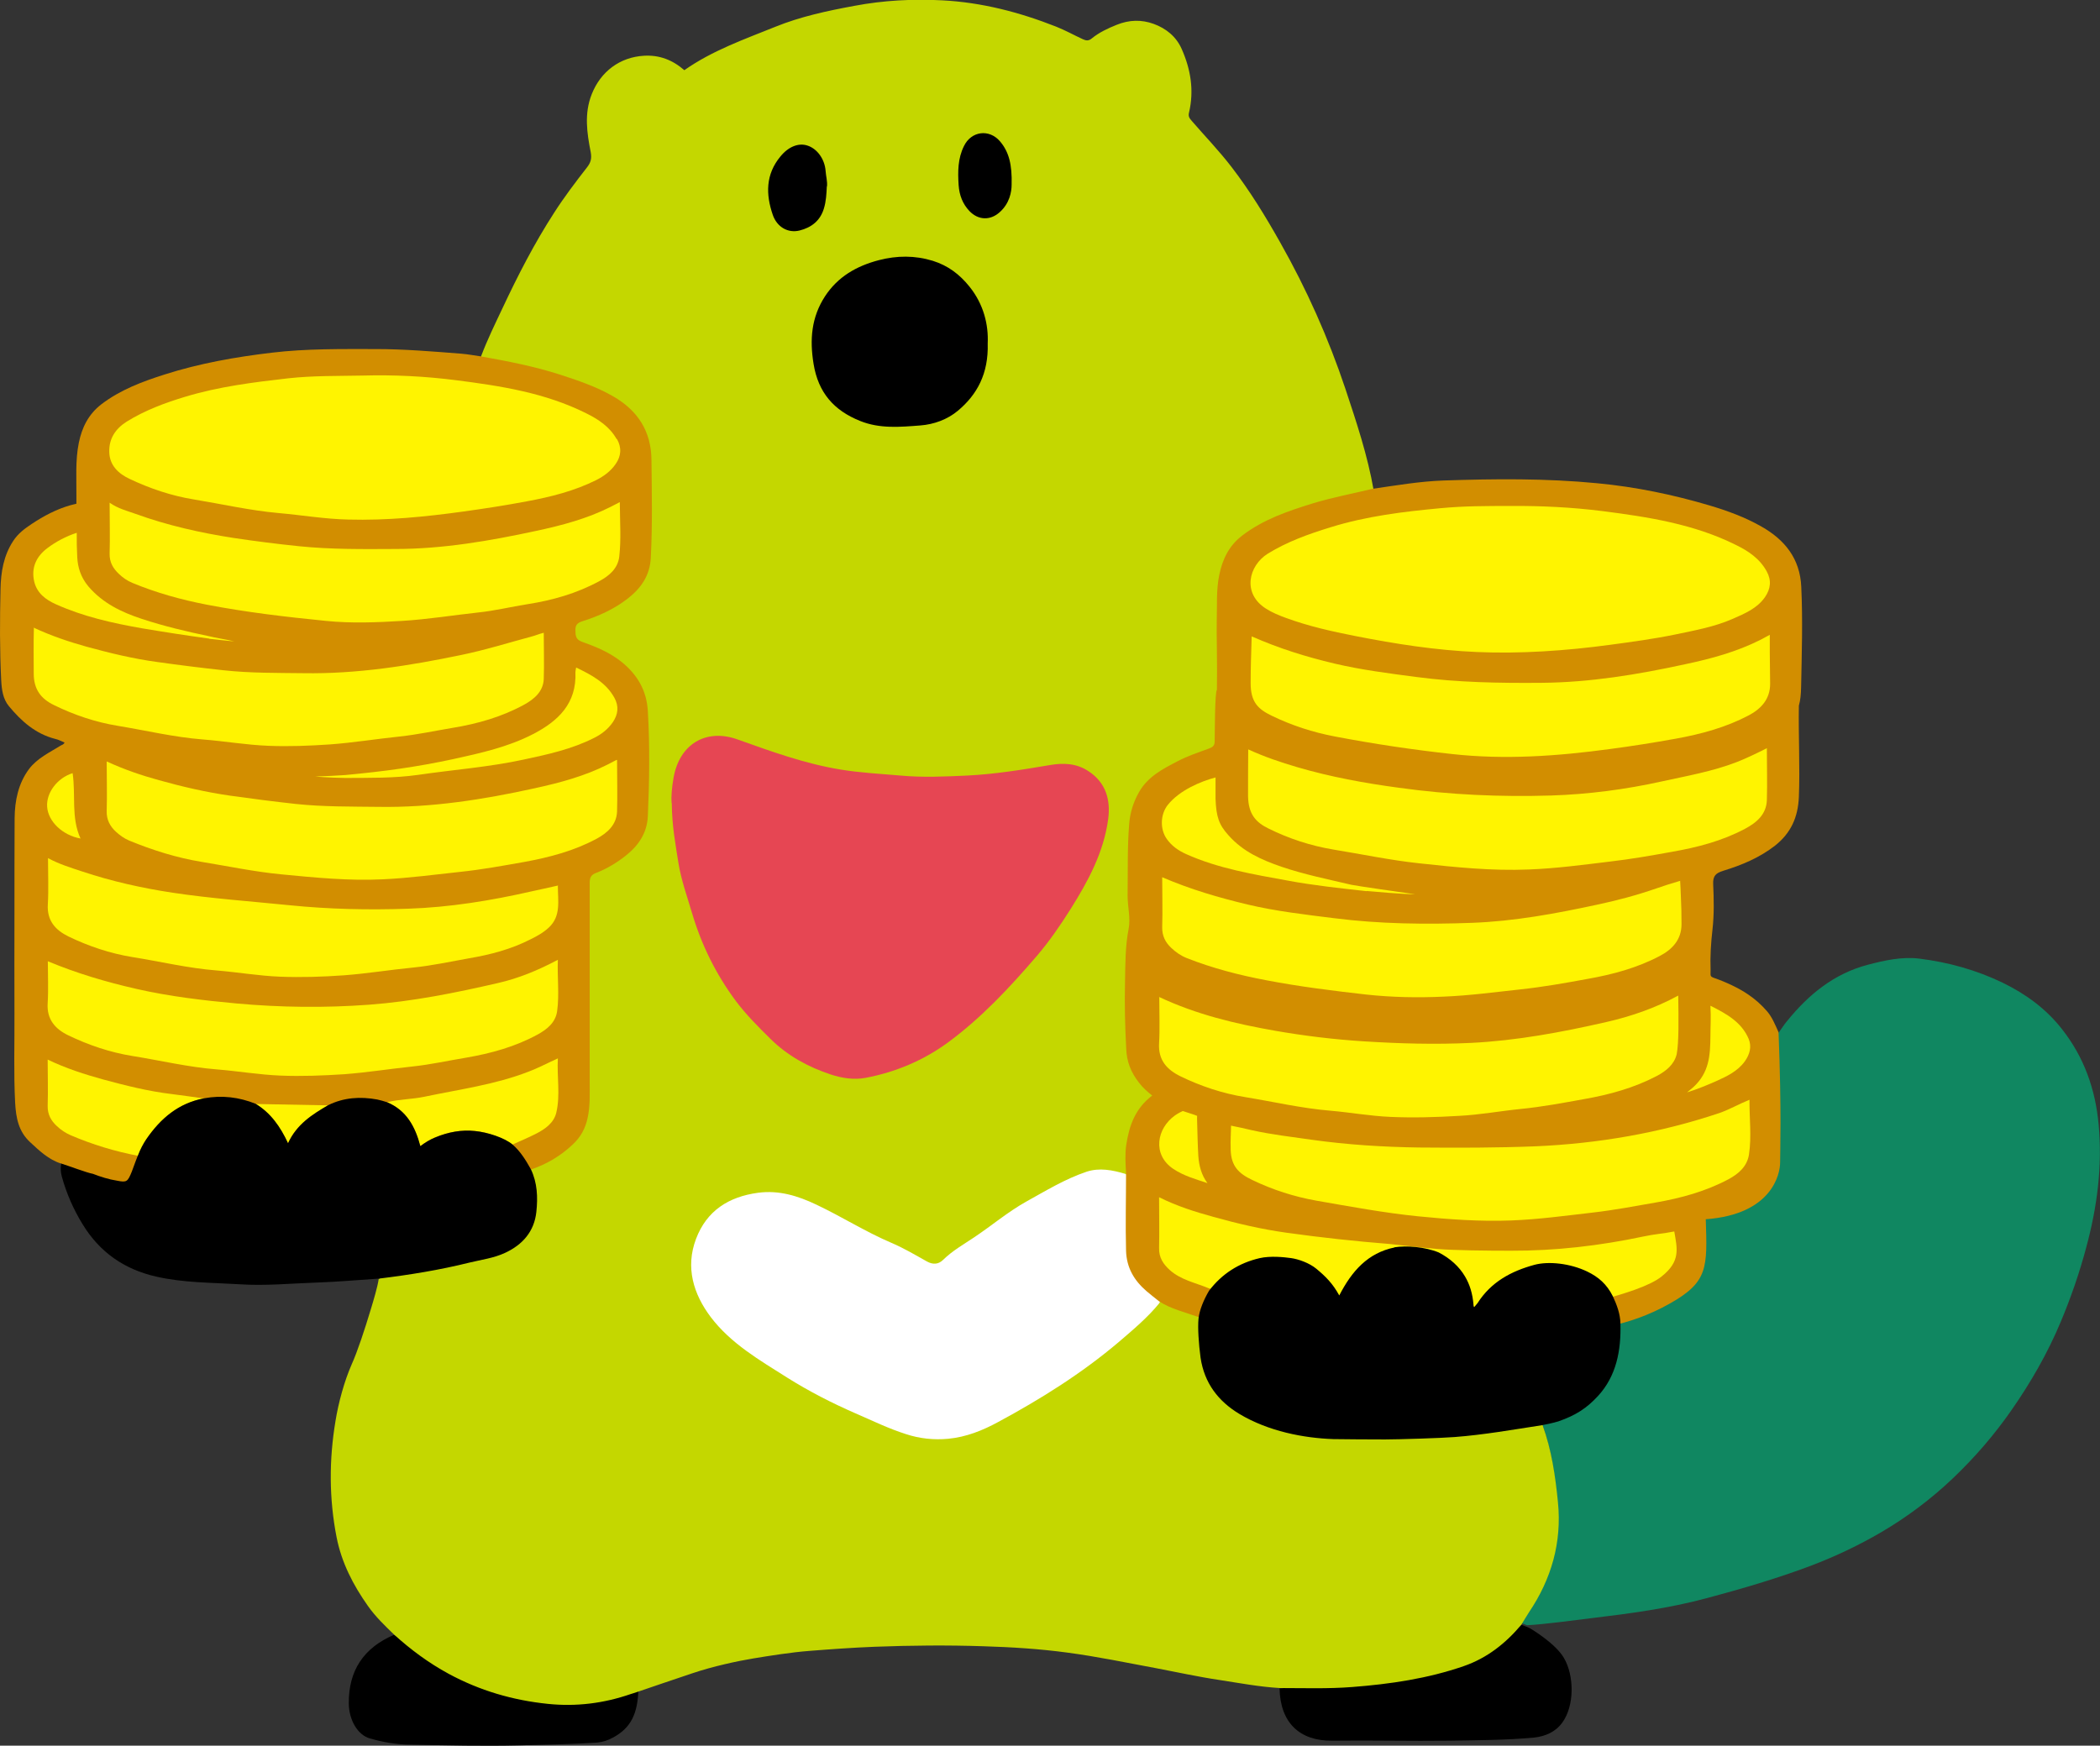 <?xml version="1.0" encoding="UTF-8"?>
<svg id="_レイヤー_2" data-name="レイヤー 2" xmlns="http://www.w3.org/2000/svg" viewBox="0 0 122.04 101.47">
  <rect x="0" y="0" width="122.04" height="101.47" fill="#333333" stroke="none"/>
  <defs>
    <style>
      .cls-1 {
        fill: #fff;
      }

      .cls-1, .cls-2, .cls-3, .cls-4, .cls-5, .cls-6, .cls-7 {
        fill-rule: evenodd;
        stroke-width: 0px;
      }

      .cls-2 {
        fill: #fff400;
      }

      .cls-3 {
        fill: #e64653;
      }

      .cls-4 {
        fill: #d28e00;
      }

      .cls-5 {
        fill: #000;
      }

      .cls-6 {
        fill: #108761;
      }

      .cls-7 {
        fill: #c4d700;
      }
    </style>
  </defs>
  <g id="bibasuke_sg">
    <g id="P13">
      <g id="_24.山盛りコイン" data-name="24.山盛りコイン">
        <path class="cls-5" d="M22.9,95.02c.97.88,14.05,3.11,14.2,3.14-.03,1.44-.43,2.28-1.48,2.84-.29.16-.59.26-.93.29-1.49.1-2.99.12-4.49.16-2.11.05-4.2,0-6.33-.04-.8,0-1.6-.14-2.37-.36-.72-.2-1.22-1.08-1.23-2.03-.02-1.92.87-3.24,2.62-3.99Z"/>
        <path class="cls-5" d="M88.4,94.44c.16.06.34.12.48.19.14.07,1.52.91,2,1.73.62,1.05.62,2.8-.09,3.77-.4.55-.99.8-1.65.87-1.63.15-3.26.15-4.9.18-2.27.03-4.54-.03-6.82,0-1.9.02-3.02-1.05-3.06-3.04,1.4,0,13.12-2.6,14.03-3.68Z"/>
        <path class="cls-6" d="M97.47,71.48c.28,1.12,0,1.98-.95,2.58-.86.55-1.81.92-2.82,1.15-2.75.48-6.51.87-7.28.87,1.09,2.24,2.53,4.26,3.18,6.63.53,1.46.75,2.98.9,4.51.24,2.32-.37,4.45-1.68,6.38-.16.23-.3.48-.45.73.12.04.26.09.38.14,1.16-.07,2.54-.27,3.72-.41,2.25-.27,4.5-.57,6.7-1.16,2.05-.55,4.08-1.14,6.07-1.89,1.42-.54,2.79-1.19,4.09-1.95,1.5-.88,2.9-1.93,4.17-3.14,1.26-1.2,2.39-2.51,3.38-3.93,1.13-1.62,2.11-3.32,2.88-5.16.59-1.41,1.09-2.85,1.48-4.32.63-2.33.95-4.71.72-7.16-.19-2.05-.85-3.9-2.12-5.52-.92-1.18-2.09-2.04-3.44-2.7-1.55-.75-3.18-1.2-4.87-1.41-1-.12-2,.1-2.99.36-1.97.52-3.45,1.74-4.7,3.29-.16.19-.3.41-.47.65-1.98,2.04-5.12,8.21-5.9,11.47Z"/>
        <path class="cls-7" d="M22.01,74.33c-.06.45-.32,1.31-.45,1.74-.37,1.23-.79,2.5-1.12,3.23-.43.98-.77,2.23-.94,3.28-.38,2.26-.38,4.52.06,6.77.29,1.48.96,2.78,1.83,4.01.44.62.96,1.12,1.51,1.65.97.88,2.01,1.65,3.17,2.28,1.81.98,3.73,1.54,5.77,1.75,1.65.17,3.25-.03,4.81-.57.14-.05.13-.03.58-.19.45-.16,1.95-.66,3.01-1.02,1.18-.4,2.62-.71,3.53-.86.91-.15,2.21-.36,3.27-.44,1.26-.1,2.53-.19,3.79-.24,2.11-.08,4.22-.1,6.32-.03,1.63.05,3.26.15,4.88.37,1.74.23,3.45.59,5.18.91,1.22.23,2.43.5,3.65.68,1.17.18,2.33.4,3.52.47,1.4,0,2.8.05,4.2-.06,2.21-.17,4.4-.49,6.5-1.22,1.35-.47,2.42-1.32,3.33-2.4.15-.24.29-.49.45-.73,1.3-1.93,1.91-4.06,1.68-6.38-.15-1.53-.37-3.05-.9-4.51-3.45-7.69-4.81-16.95-5.88-25.3-1.14-8.94-1.72-19.81-3.93-29.02-.35-2.02-1-3.96-1.64-5.89-.99-2.96-2.26-5.81-3.8-8.53-.85-1.51-1.75-2.98-2.81-4.36-.72-.94-1.55-1.8-2.32-2.69-.13-.15-.22-.26-.16-.49.3-1.28.1-2.51-.43-3.7-.32-.72-.91-1.19-1.62-1.45-.71-.26-1.43-.24-2.15.05-.52.21-1.02.44-1.46.8-.17.14-.32.13-.51.04-.52-.24-1.02-.52-1.55-.73-2.13-.84-4.32-1.41-6.61-1.53-1.72-.09-3.43,0-5.12.32-1.57.29-3.12.62-4.6,1.22-1.81.73-3.66,1.38-5.28,2.52-.69-.6-1.45-.89-2.34-.84-1.41.08-2.52.92-3.04,2.23-.45,1.13-.28,2.26-.06,3.38.07.38-.01.61-.21.87-.67.86-1.33,1.73-1.92,2.65-1.15,1.78-2.11,3.65-3.01,5.57-.43.91-.87,1.81-1.23,2.76-2.62,7.94-1.73,20.81-2.62,31.27-.57,6.71-1.23,14.82-3.15,21.72-.08.29-.11.44-.13.64Z"/>
        <path class="cls-1" d="M67.39,75.73c-.7.86-1.55,1.57-2.39,2.29-2.15,1.82-4.53,3.31-7,4.64-.9.49-1.85.87-2.89.97-.84.08-1.67-.01-2.46-.27-1.01-.32-1.97-.79-2.94-1.21-1.37-.6-2.68-1.27-3.94-2.06-1.61-1.02-3.3-1.99-4.47-3.54-1-1.33-1.48-2.88-.85-4.54.62-1.64,1.9-2.45,3.61-2.68,1.21-.16,2.31.18,3.38.69,1.48.7,2.86,1.58,4.36,2.22.71.3,1.38.7,2.06,1.08.36.2.68.18.96-.1.53-.52,1.17-.88,1.78-1.29,1.02-.68,1.96-1.48,3.03-2.08,1.14-.63,2.26-1.32,3.51-1.74.75-.25,1.51-.1,2.25.12,1.38.64,2.39,1.36,2.71,2.79.32,1.43.49,3.19-.73,4.71Z"/>
        <path class="cls-3" d="M39.03,46.68c-.03-.34.01-.9.11-1.45.33-1.96,1.87-2.91,3.72-2.25,1.96.7,3.91,1.41,5.98,1.75,1.16.19,2.32.25,3.49.35,1.29.12,2.58.06,3.88,0,1.62-.08,3.21-.34,4.81-.61.76-.13,1.52-.11,2.21.34,1.05.67,1.32,1.7,1.17,2.81-.26,1.93-1.17,3.61-2.19,5.23-.6.95-1.23,1.87-1.96,2.72-1.57,1.83-3.22,3.6-5.18,5.04-1.43,1.04-3.03,1.71-4.76,2.04-.68.13-1.37.02-2.02-.19-1.32-.44-2.51-1.08-3.52-2.08-.71-.7-1.41-1.4-2.01-2.2-1.16-1.56-2-3.27-2.55-5.13-.28-.95-.62-1.89-.78-2.87-.17-1.09-.38-2.17-.39-3.5Z"/>
        <path class="cls-5" d="M57.4,19.97c.05,1.74-.61,2.97-1.74,3.91-.6.5-1.38.79-2.18.85-1.17.09-2.35.2-3.49-.26-1.53-.61-2.44-1.65-2.71-3.32-.23-1.41-.13-2.7.66-3.92.75-1.15,1.84-1.77,3.14-2.11,1.05-.27,2.08-.28,3.13.04.89.28,1.56.79,2.13,1.5.83,1.03,1.11,2.22,1.06,3.3Z"/>
        <path class="cls-5" d="M48.05,10.83c-.02.44-.04.87-.17,1.29-.21.71-.73,1.11-1.42,1.28-.66.16-1.3-.19-1.55-.91-.41-1.19-.42-2.35.44-3.39.46-.57,1.05-.81,1.57-.64.57.18,1.01.79,1.06,1.48.02.3.11.59.08.9Z"/>
        <path class="cls-5" d="M58.79,10.73c0,.41-.11,1.09-.7,1.61-.55.49-1.24.46-1.75-.07-.4-.42-.59-.93-.63-1.51-.05-.78-.05-1.55.31-2.27.42-.87,1.46-1.01,2.09-.28.54.63.71,1.39.68,2.53Z"/>
        <path class="cls-4" d="M7.49,68.84c-1.18-.21-3.19-.86-3.95-1.21-.72-.23-1.25-.74-1.79-1.24-.67-.62-.82-1.4-.87-2.29-.09-1.72-.03-3.43-.04-5.15-.01-1.95,0-3.89,0-5.84,0-1.85,0-3.7.01-5.55.01-1.02.21-2.01.83-2.85.48-.64,1.2-.97,1.86-1.38.07-.04.16-.05.21-.17-.18-.07-.35-.17-.54-.21-1.14-.29-1.97-1.03-2.69-1.9-.35-.42-.42-.96-.45-1.5-.09-1.77-.08-3.54-.04-5.31.02-.99.18-1.95.74-2.8.28-.43.67-.72,1.08-.99.69-.46,1.43-.85,2.23-1.08.13-.04.27-.06.36-.09,0-.13,0-.25,0-.4.01-1.05-.07-2.1.14-3.14.18-.89.56-1.66,1.31-2.24,1.1-.84,2.38-1.32,3.67-1.73,2.03-.65,4.13-1.02,6.24-1.27,2.01-.24,4.03-.21,6.04-.21,1.66,0,3.32.14,4.98.27.37.03.73.1,1.09.15,1.57.28,3.13.58,4.65,1.07,1.05.34,2.1.7,3.06,1.25,1.42.81,2.23,2.02,2.24,3.72.02,1.89.06,3.79-.04,5.68-.05,1.01-.56,1.76-1.35,2.37-.8.62-1.7,1.02-2.65,1.32-.28.09-.39.23-.38.52.01.29,0,.52.37.66.82.29,1.62.62,2.32,1.18.92.75,1.45,1.66,1.52,2.86.12,2.03.09,4.06,0,6.09-.04.98-.54,1.72-1.29,2.31-.53.42-1.1.76-1.72,1-.29.11-.37.27-.37.58,0,3.87,0,7.75,0,11.62,0,.68.03,1.36-.12,2.04-.13.61-.4,1.11-.86,1.54-.72.68-1.54,1.16-2.46,1.47-2.97.7-5.51,1.15-10.5,1.31-4.99.16-10.27.03-12.85-.44Z"/>
        <g>
          <path class="cls-2" d="M29.78,66.53c-1.43-.9-2.93-1.07-4.51-.41-.29.12-.55.28-.85.5-.3-1.14-.81-2.09-1.93-2.55.71-.18,1.46-.17,2.17-.32,2.04-.43,4.1-.7,6.06-1.46.56-.21,1.08-.49,1.7-.77-.06,1.08.15,2.13-.09,3.15-.14.6-.65.96-1.18,1.23-.45.23-.91.42-1.37.63Z"/>
          <g>
            <path class="cls-2" d="M35.86,44.18c0,1.04.03,2.02,0,2.99-.03.78-.57,1.25-1.2,1.59-1.31.7-2.71,1.07-4.18,1.34-1.25.22-2.49.45-3.75.58-1.49.16-2.96.36-4.46.43-2,.1-3.97-.1-5.95-.29-1.54-.15-3.06-.47-4.59-.72-1.46-.24-2.86-.68-4.22-1.24-.29-.12-.55-.31-.78-.52-.34-.32-.54-.69-.53-1.19.03-.95,0-1.9,0-2.89,1.02.47,2.02.81,3.04,1.09,1.36.38,2.74.7,4.14.9,1.27.18,2.53.34,3.8.48,1.6.17,3.21.15,4.82.17,3.07.05,6.08-.42,9.07-1.08,1.46-.32,2.89-.7,4.22-1.37.16-.08.31-.16.54-.28Z"/>
            <path class="cls-2" d="M36.02,29.2c.01,1.28.08,2.11-.03,3.14-.08.71-.59,1.13-1.16,1.44-1.31.71-2.71,1.11-4.18,1.34-.95.15-1.89.38-2.85.48-1.47.16-2.94.4-4.42.49-1.48.09-2.96.15-4.44,0-2.31-.23-4.62-.5-6.91-.94-1.5-.29-2.94-.69-4.34-1.27-.29-.12-.55-.3-.78-.52-.34-.32-.55-.68-.54-1.18.03-.95,0-1.91,0-2.96.5.35,1.01.47,1.51.65,1.85.67,3.76,1.1,5.7,1.4,1.27.19,2.53.35,3.8.48,1.86.19,3.73.17,5.6.16,2.77,0,5.48-.47,8.17-1.05,1.5-.32,2.97-.71,4.34-1.4.15-.08.31-.16.52-.27Z"/>
            <path class="cls-2" d="M1.95,36.48c1.03.48,2.04.82,3.08,1.11,1.35.37,2.71.7,4.11.89,1.28.18,2.56.34,3.85.48,1.55.17,3.1.15,4.66.17,3.1.05,6.13-.43,9.16-1.06,1.45-.3,2.66-.69,4.08-1.07.17-.04.39-.14.71-.22,0,.89.03,1.79,0,2.69-.03.73-.56,1.17-1.14,1.49-1.3.71-2.7,1.11-4.17,1.35-1.02.17-2.03.39-3.06.5-1.35.14-2.7.36-4.05.46-1.2.08-2.39.13-3.59.08-1.28-.05-2.54-.27-3.82-.37-1.66-.13-3.28-.52-4.92-.79-1.29-.21-2.54-.63-3.72-1.21-.74-.36-1.17-.9-1.17-1.83,0-1-.02-1.63.01-2.69Z"/>
            <path class="cls-2" d="M2.77,55.87c1.7.71,3.4,1.21,5.15,1.61,1.93.44,3.89.67,5.85.85,2.55.23,5.11.26,7.68.07,2.54-.19,5.02-.69,7.49-1.26,1.19-.27,2.33-.74,3.48-1.35-.04,1.03.09,2-.04,2.97-.09.68-.59,1.07-1.13,1.37-1.3.71-2.71,1.1-4.17,1.35-1.03.17-2.06.4-3.1.51-1.33.14-2.64.35-3.97.45-1.24.08-2.47.13-3.71.08-1.24-.05-2.46-.26-3.7-.36-1.66-.13-3.28-.52-4.91-.78-1.29-.21-2.54-.63-3.72-1.2-.75-.36-1.26-.92-1.2-1.86.05-.8.01-1.61.01-2.44Z"/>
            <path class="cls-2" d="M32.42,51.49c0,.9.19,1.75-.52,2.42-.32.3-.7.51-1.09.7-1.12.57-2.31.88-3.54,1.09-1.08.19-2.16.43-3.26.54-1.34.13-2.67.35-4.01.45-1.25.09-2.5.13-3.75.08-1.22-.05-2.44-.26-3.65-.36-1.66-.13-3.28-.52-4.91-.78-1.29-.21-2.54-.63-3.72-1.2-.75-.37-1.25-.92-1.19-1.86.05-.87.01-1.74.01-2.69.67.36,1.34.56,2,.78,1.71.57,3.46.96,5.24,1.23,2.26.34,4.54.5,6.82.73,2.28.23,4.57.28,6.86.2,2.43-.08,4.82-.47,7.19-1.01.49-.11.98-.21,1.54-.34Z"/>
            <path class="cls-2" d="M11.86,63.85c-1.49.27-2.53,1.17-3.36,2.38-.2.3-.29.64-.44.96-1.37-.26-2.69-.66-3.97-1.21-.29-.13-.55-.3-.78-.52-.34-.31-.55-.68-.54-1.18.03-.88,0-1.77,0-2.69,1.06.51,2.15.86,3.24,1.16,1.3.35,2.6.68,3.94.84.63.08,1.27.17,1.9.26Z"/>
          </g>
          <g>
            <path class="cls-2" d="M35.84,25.53c-.41-.73-1.07-1.16-1.78-1.51-2.38-1.19-4.97-1.59-7.56-1.92-1.8-.23-3.61-.32-5.42-.27-1.44.03-2.88,0-4.33.16-2.02.23-4.03.48-5.98,1.07-1.19.36-2.35.79-3.41,1.45-.65.41-1.03.99-1.01,1.75.01.79.54,1.28,1.19,1.58,1.18.56,2.43.98,3.72,1.19,1.64.27,3.25.64,4.91.79,1.36.12,2.71.35,4.07.38,2.25.06,4.48-.16,6.71-.47,1.23-.17,2.45-.36,3.67-.59,1.4-.26,2.76-.6,4.04-1.24.45-.23.84-.52,1.12-.93.32-.46.36-.95.07-1.46Z"/>
            <path class="cls-2" d="M33.48,38.8c.91.44,1.73.87,2.22,1.75.28.5.22.97-.08,1.42-.28.41-.66.71-1.11.93-1.29.65-2.67.95-4.07,1.25-2.03.44-4.09.59-6.14.89-1.4.2-2.82.17-4.24.18-.05,0-1.2-.02-1.74-.09.39,0,1.54-.06,1.75-.08,2.24-.21,4.11-.46,6.29-.93,1.59-.35,3.17-.7,4.62-1.45,1.47-.76,2.54-1.79,2.46-3.6,0-.06.02-.13.04-.26Z"/>
            <path class="cls-2" d="M12.16,37.12c-1.31-.18-2.61-.38-3.91-.6-1.72-.3-3.41-.68-5.01-1.4-.58-.26-1.09-.64-1.25-1.31-.19-.81.12-1.46.75-1.94.5-.38,1.1-.7,1.72-.9,0,.64,0,.82.03,1.43.03.56.19,1.14.65,1.69.83.97,1.91,1.49,3.09,1.88,1.3.43,2.62.74,3.96,1.02.16.05,1.1.21,1.43.29-.15,0-1.37-.14-1.47-.15Z"/>
            <path class="cls-2" d="M4.22,44.94c.19,1.26-.1,2.58.46,3.8-1.05-.19-1.88-.99-1.94-1.84-.06-.82.59-1.68,1.48-1.96Z"/>
          </g>
          <path class="cls-2" d="M19.06,64.25c-.92.54-1.82,1.1-2.33,2.21-.45-.97-1.01-1.76-1.88-2.29,1.4.03,2.8.05,4.21.08Z"/>
        </g>
        <path class="cls-4" d="M89.92,77.55c2.4-.21,4.65-.38,7.14-1.79,2.21-1.25,2.16-2.07,2.07-4.89,3.85-.28,4.32-2.63,4.32-3.29s.09-2.91-.09-7.58c-.21-.46-.37-.87-.67-1.22-.33-.38-.69-.7-1.09-.97-.55-.38-1.33-.74-1.97-.96-.29-.1-.21-.15-.22-.47-.03-.79.02-1.57.11-2.35.1-.88.08-1.77.04-2.65-.02-.47.16-.63.57-.76,1.08-.33,2.12-.76,3.03-1.47.92-.73,1.33-1.65,1.38-2.82.07-1.72-.03-3.59,0-5.31.09-.32.12-.65.13-1.06.04-2.07.1-3.89.01-5.84-.07-1.66-.97-2.75-2.31-3.51-.94-.54-1.98-.92-3.02-1.23-2.13-.63-4.3-1.08-6.52-1.29-2.98-.29-5.96-.26-8.95-.16-1.38.05-2.71.28-4.1.48-1.16.28-2.34.5-3.49.85-1.45.45-2.87.93-4.1,1.87-.76.58-1.14,1.36-1.33,2.27-.19.9-.12,1.81-.15,2.72-.02.58.04,2.51.01,3.98-.12.12-.12,2.42-.13,3,0,.25-.13.34-.36.42-.6.22-1.21.42-1.78.72-.87.45-1.75.9-2.26,1.81-.33.58-.52,1.2-.57,1.86-.11,1.38-.07,2.77-.09,4.16,0,.64.18,1.29.06,1.92-.2,1.02-.19,2.05-.21,3.09-.03,1.29,0,2.59.07,3.88.03.75.26,1.35.74,1.97.21.28.51.55.77.75-.98.74-1.34,1.74-1.51,2.88-.08.53-.04,1.11-.01,1.6,0,1.52-.04,3.02,0,4.54.03.99.47,1.73,1.19,2.35.23.2.48.39.73.59.69.45,1.5.63,2.27.91,3.65,1.21,15.78,1.68,20.29,1.03Z"/>
        <path class="cls-2" d="M92.98,75.58c1.41-.37,2.91-.84,3.58-1.38,1.12-.89.91-1.61.74-2.62-.65.13-1.13.15-1.78.29-2.55.54-5.12.84-7.73.83-1.41,0-3.24-.02-4.23-.1-.98-.08-2.7-.28-2.78-.29-2.02-.16-4.04-.38-6.04-.66-1.43-.2-2.84-.53-4.23-.92-1.06-.29-2.11-.62-3.15-1.14,0,1.01.02,1.98,0,2.94-.02.57.25.96.63,1.3.64.57,1.48.73,2.25,1.05,4.36,1.62,16.18,2.39,22.74.68Z"/>
        <path class="cls-2" d="M72.74,36.99c1.61.71,3.17,1.19,4.81,1.58,1.57.37,3.16.57,4.75.78,2.41.32,4.84.36,7.26.34,2.84-.02,5.61-.48,8.37-1.08,1.51-.32,2.99-.72,4.38-1.42.16-.08.36-.2.54-.29,0,.44,0,.6,0,1.08,0,.63.02,1.18.02,1.77,0,.88-.52,1.45-1.24,1.83-1.33.7-2.76,1.09-4.26,1.36-1.27.23-2.54.43-3.82.6-3.04.41-6.09.63-9.16.29-2.29-.25-4.56-.59-6.81-1.02-1.27-.24-2.51-.64-3.68-1.21-.76-.37-1.22-.76-1.22-1.89,0-.96.03-1.59.06-2.72Z"/>
        <path class="cls-2" d="M67.36,57.95c2.19,1.03,4.45,1.56,6.72,1.96,1.71.3,3.45.51,5.19.62,2.07.13,4.13.19,6.21.09,2.66-.13,5.27-.62,7.86-1.21,1.44-.33,2.82-.8,4.19-1.54.02,1.39.04,2.71-.09,3.41-.15.61-.63.98-1.15,1.26-1.34.7-2.76,1.09-4.25,1.35-1.22.22-2.44.45-3.67.57-1.19.12-2.37.34-3.57.4-1.33.08-2.67.12-4,.06-1.17-.05-2.33-.26-3.49-.36-1.68-.14-3.3-.52-4.95-.79-1.3-.21-2.57-.63-3.76-1.21-.78-.38-1.3-.94-1.24-1.92.05-.88.01-1.76.01-2.71Z"/>
        <path class="cls-2" d="M102.68,43.5c0,1.04.03,2.03,0,3.01-.03.83-.6,1.31-1.28,1.67-1.32.7-2.74,1.07-4.22,1.33-1.21.22-2.41.43-3.62.57-1.57.19-3.13.4-4.71.46-2.15.09-4.26-.13-6.38-.36-1.68-.18-3.33-.53-4.99-.8-1.31-.22-2.57-.63-3.76-1.22-.74-.36-1.17-.84-1.19-1.87,0-.98,0-1.8.01-2.73.96.44,1.89.75,2.84,1.03,1.94.57,3.91.93,5.92,1.2,2.94.41,5.89.54,8.84.45,2.17-.07,4.32-.35,6.44-.82,1.46-.32,2.94-.58,4.34-1.12.59-.23,1.14-.5,1.78-.82Z"/>
        <path class="cls-2" d="M67.54,50.99c1.65.71,3.3,1.19,4.98,1.59,1.65.39,3.32.58,5,.79,2.67.34,5.36.37,8.04.27,2.43-.09,4.82-.53,7.19-1.04,1.23-.26,2.32-.55,3.51-.96.4-.14.92-.31,1.38-.44.02.29.03.6.04.85.03.56.04,1.12.04,1.67,0,.9-.54,1.47-1.27,1.85-1.31.69-2.72,1.07-4.19,1.33-1.3.24-2.6.47-3.91.61-1.48.16-2.96.36-4.46.42-1.5.07-3,.04-4.48-.12-1.94-.22-3.88-.46-5.81-.83-1.59-.3-3.13-.7-4.63-1.29-.35-.14-.65-.35-.91-.6-.34-.32-.53-.7-.52-1.2.03-.96,0-1.93,0-2.92Z"/>
        <path class="cls-2" d="M101.67,63.92c-.01,1.06.13,2.15-.03,3.19-.11.7-.61,1.12-1.18,1.43-1.33.71-2.76,1.1-4.25,1.36-1.21.21-2.41.44-3.63.58-1.58.18-3.15.4-4.75.46-1.81.07-3.61-.06-5.41-.24-1.99-.2-3.96-.57-5.92-.91-1.29-.23-2.54-.63-3.72-1.2-.78-.37-1.23-.79-1.26-1.75-.02-.63.02-.95.02-1.41.43.08.75.16,1.19.26,1.15.26,2.33.39,3.5.56,2.07.29,4.14.42,6.23.45,2.26.02,4.53.02,6.79-.07,3.63-.16,7.2-.77,10.66-1.93.58-.2,1.11-.51,1.77-.78Z"/>
        <path class="cls-2" d="M102.67,33.21c-.41-.75-1.08-1.19-1.8-1.54-2.43-1.21-5.08-1.62-7.73-1.96-1.81-.23-3.61-.31-5.25-.3-1.56,0-2.8,0-4.18.13-2.15.2-4.3.46-6.39,1.11-1.27.39-2.5.83-3.64,1.53-1.12.7-1.5,2.31-.12,3.19.37.24.77.4,1.18.55,1.31.48,2.65.78,4.02,1.05,2.34.46,4.7.83,7.08.93,2.46.11,5.16-.07,7.73-.42,1.26-.17,2.53-.34,3.79-.6,1.14-.24,2.27-.44,3.34-.91.7-.31,1.41-.6,1.87-1.26.33-.48.39-.97.1-1.5Z"/>
        <g>
          <path class="cls-2" d="M79.42,51.8c-1.46-.16-3.12-.34-4.56-.61-2.02-.37-4.05-.7-5.94-1.55-.44-.2-.83-.47-1.11-.87-.4-.55-.39-1.43.06-1.99.68-.85,1.93-1.37,2.77-1.59,0,.42,0,.84,0,1.24.04,1.04.19,1.5.75,2.12.84.95,1.92,1.43,3.08,1.83,1.33.45,2.7.73,4.07,1.05.26.06,2.98.45,3.7.55-.72,0-2.46-.16-2.81-.19Z"/>
          <path class="cls-2" d="M98.05,63.49c.1-.08.33-.28.36-.3.92-.85.98-1.83.99-2.98,0-.59.04-1,0-1.75.96.48,1.81.96,2.22,1.92.19.46.07.9-.22,1.31-.42.58-1.04.87-1.66,1.15-.47.21-1.15.49-1.68.65Z"/>
          <path class="cls-2" d="M70.17,68.77c-.69-.23-1.38-.42-1.99-.83-1.23-.83-.96-2.35.11-3.11.17-.12.44-.25.44-.25,0,0,.62.19.84.28,0,.13-.01.17,0,.3.02.68.03,1.36.07,2.04.04.56.18,1.1.53,1.57Z"/>
        </g>
        <path class="cls-5" d="M81.04,72.5c.69-.11,1.76-.03,2.57.3.67.35,1.19.82,1.53,1.4.28.47.44,1.01.49,1.63,0,.03,0,.1.04.15.06-.08.16-.18.2-.24.78-1.22,1.94-1.85,3.3-2.22.82-.22,2.07-.09,3.07.39.66.32,1.13.73,1.48,1.42.24.51.44,1.04.45,1.61.04,1.55-.23,3.04-1.31,4.21-.64.69-1.26,1.11-2.3,1.47-.42.12-.64.16-.94.22-1.69.26-3.38.56-5.09.69-.73.06-3.27.14-4.04.14-1.19,0-2.02-.01-3-.02-1.73-.06-3.77-.45-5.46-1.46-1.23-.74-2.04-1.79-2.26-3.27-.11-.81-.17-1.75-.12-2.26.05-.51.31-1.12.61-1.63.75-.99,1.74-1.62,2.95-1.9.62-.14,1.4-.06,1.83,0,.42.06,1.05.28,1.46.62.52.43.95.85,1.33,1.55.73-1.42,1.66-2.47,3.21-2.79Z"/>
        <path class="cls-5" d="M3.54,67.63c.39.11,1.5.54,1.86.6.44.17.9.32,1.41.4.56.11.61.06.85-.53.12-.31.21-.59.36-.95.14-.36.28-.63.48-.93.83-1.21,1.87-2.1,3.36-2.38,1.03-.19,2.03-.07,3,.32.87.53,1.43,1.32,1.88,2.29.51-1.11,1.41-1.67,2.33-2.21.91-.45,1.87-.51,2.85-.33.2.04.39.1.58.16,1.12.47,1.63,1.41,1.93,2.55.29-.22.56-.38.85-.5.79-.33,1.56-.46,2.31-.38.75.07,1.75.4,2.2.79.45.39.77.91,1.06,1.43.38.79.41,1.64.32,2.48-.12,1.14-.8,1.91-1.81,2.38-.66.31-1.38.4-2.08.57-1.73.43-3.46.71-5.25.93-1.21.08-2.42.19-3.62.23-1.49.05-2.99.2-4.48.1-1.63-.1-3.27-.08-4.87-.45-1.83-.42-3.26-1.4-4.26-3.04-.54-.88-.94-1.8-1.21-2.78-.07-.26-.08-.51-.03-.77Z"/>
      </g>
    </g>
  </g>
</svg>
